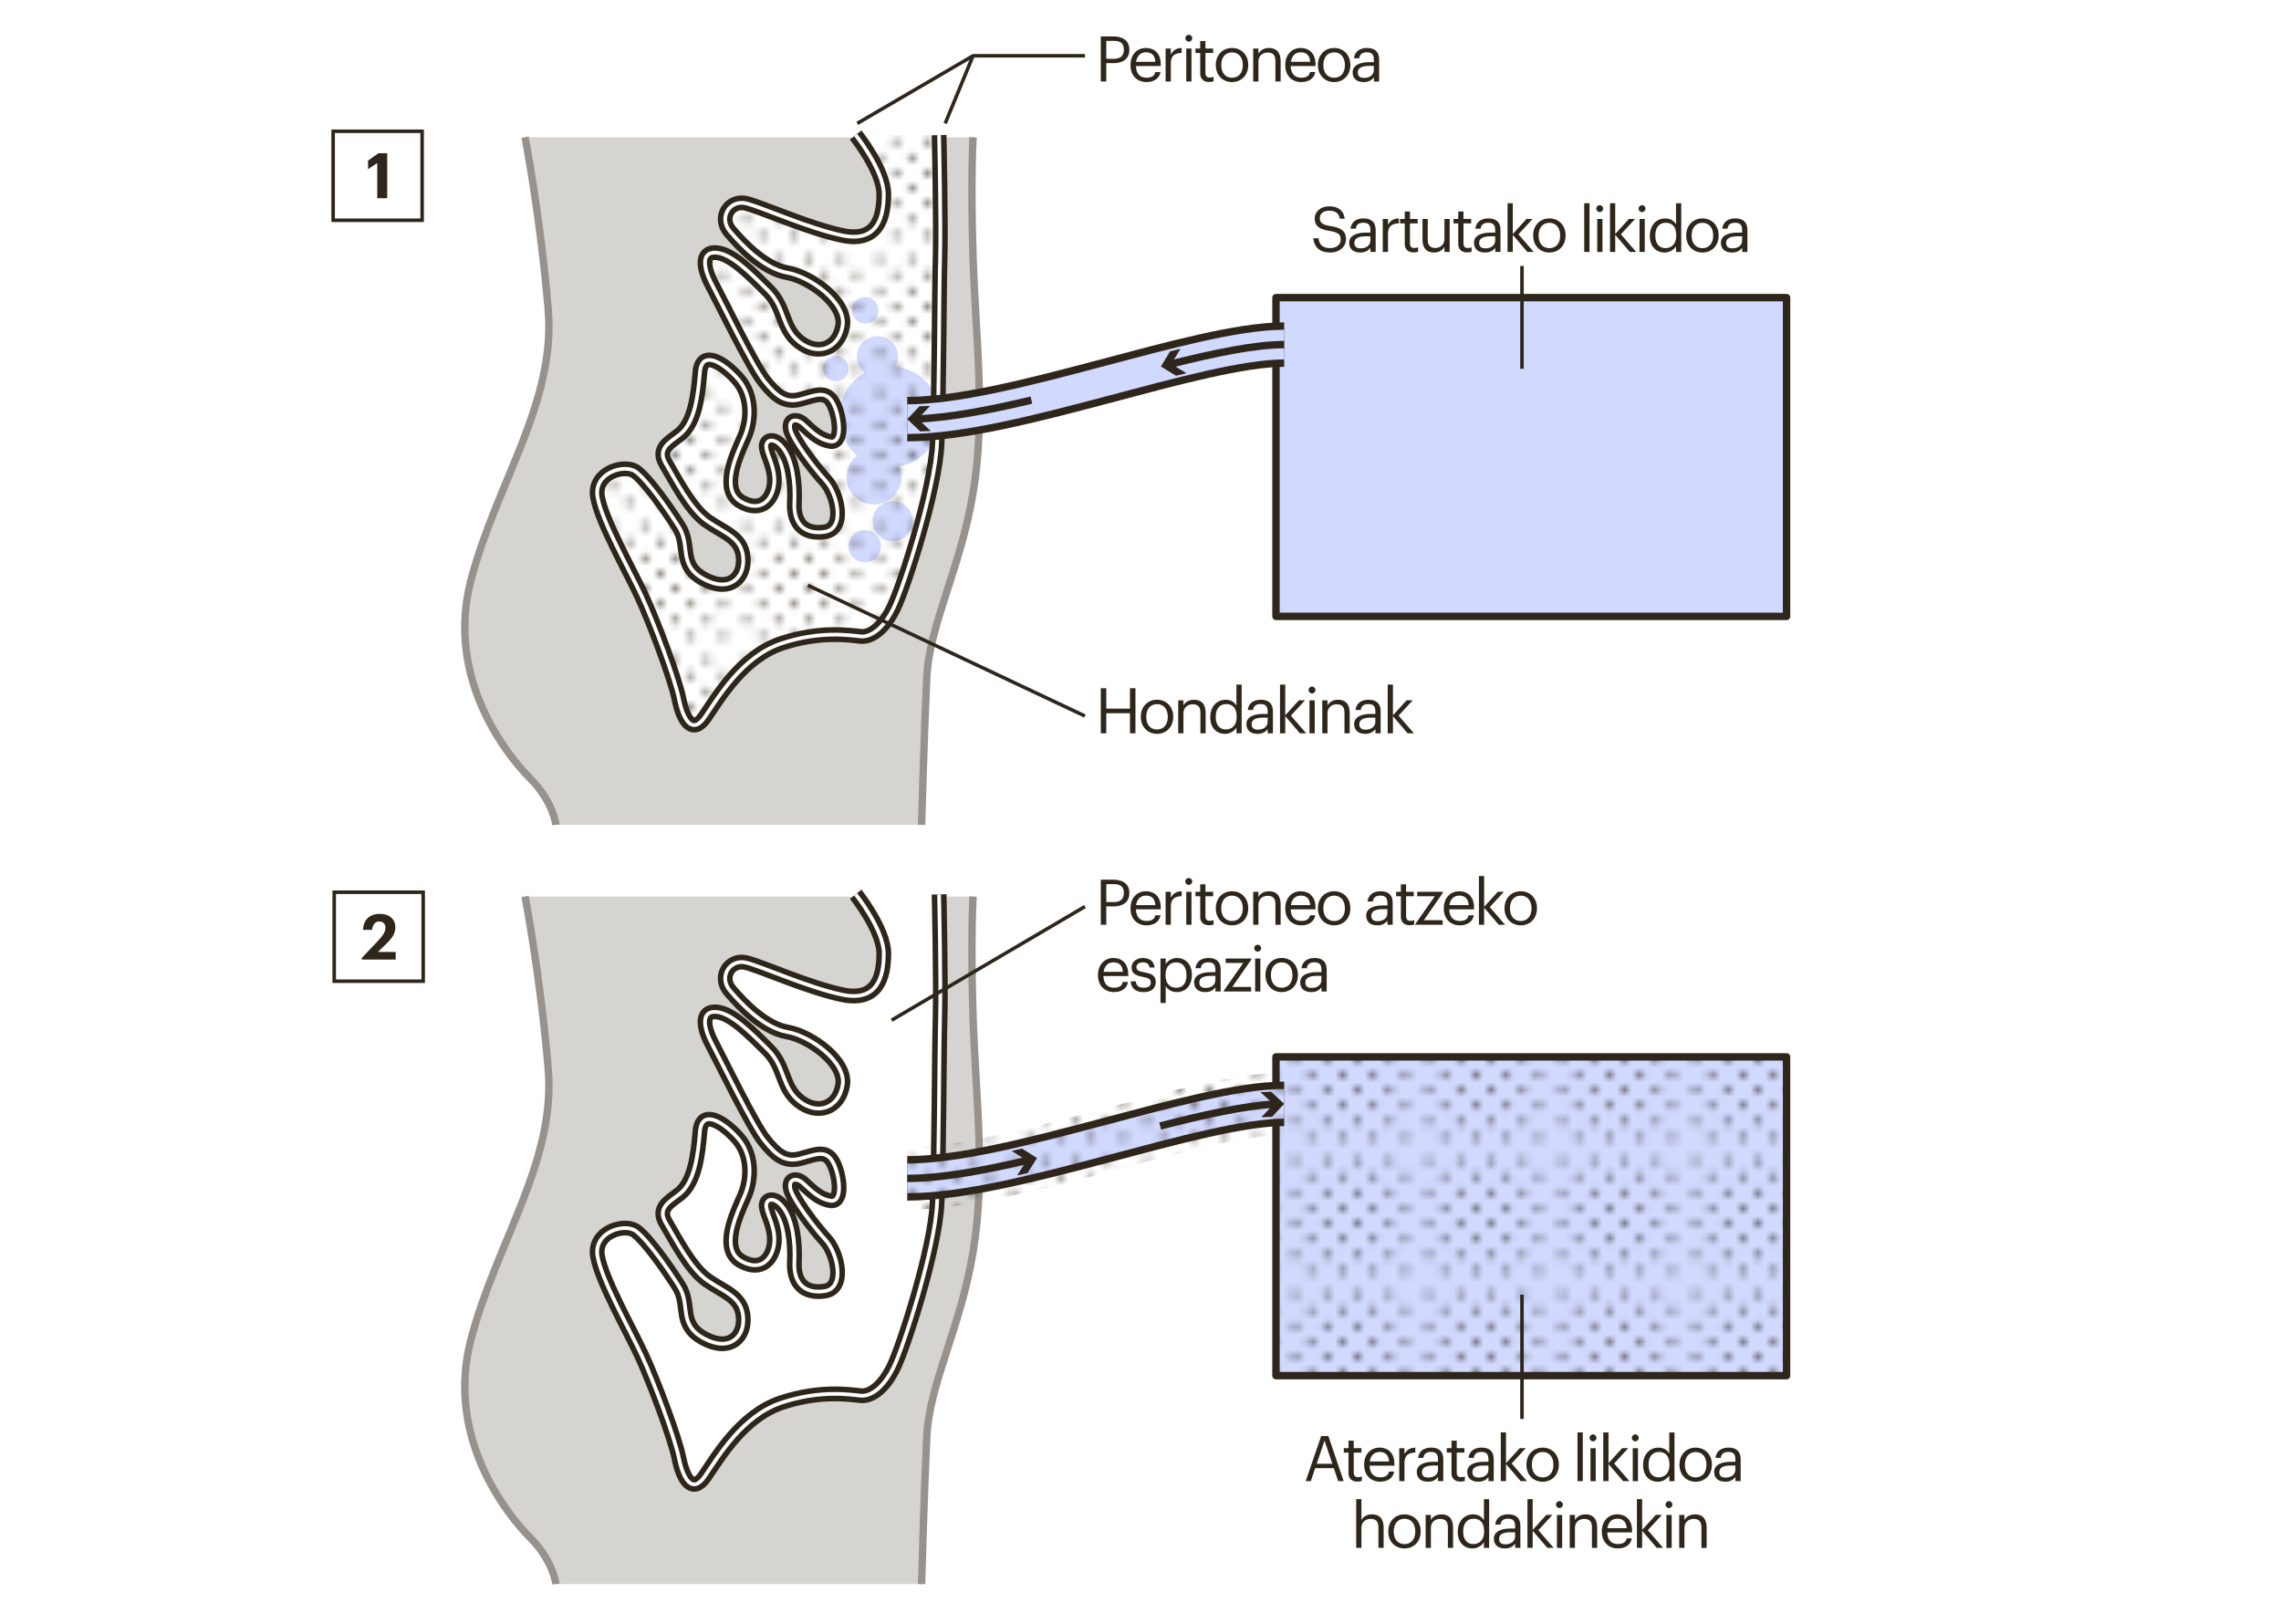<?xml version="1.0" encoding="UTF-8"?>
<svg id="Capa_2" data-name="Capa 2" xmlns="http://www.w3.org/2000/svg" xmlns:xlink="http://www.w3.org/1999/xlink" viewBox="0 0 646 460">
  <defs>
    <style>
      .cls-1 {
        stroke: #2f261b;
      }

      .cls-1, .cls-2, .cls-3, .cls-4, .cls-5, .cls-6, .cls-7, .cls-8, .cls-9, .cls-10 {
        fill: none;
      }

      .cls-1, .cls-8, .cls-9 {
        stroke-miterlimit: 10;
      }

      .cls-2 {
        stroke: url(#puntuka-3);
      }

      .cls-2, .cls-3 {
        stroke-width: 8.4px;
      }

      .cls-2, .cls-3, .cls-5, .cls-6, .cls-7, .cls-10 {
        stroke-linejoin: round;
      }

      .cls-11 {
        fill: #2f261b;
      }

      .cls-11, .cls-4, .cls-12, .cls-13, .cls-14, .cls-15, .cls-16, .cls-17 {
        stroke-width: 0px;
      }

      .cls-3 {
        stroke: #d1d9ff;
      }

      .cls-12 {
        fill: url(#puntuka);
      }

      .cls-5 {
        stroke: #fff;
        stroke-width: 1.05px;
      }

      .cls-6 {
        stroke-width: 12.6px;
      }

      .cls-6, .cls-7, .cls-8, .cls-10 {
        stroke: #2f261b;
      }

      .cls-13 {
        fill: #d1d9ff;
      }

      .cls-7 {
        stroke-width: 4.2px;
      }

      .cls-14 {
        fill: #d5d4d1;
      }

      .cls-15 {
        fill: #2f261b;
      }

      .cls-9 {
        stroke: #97928d;
      }

      .cls-9, .cls-10 {
        stroke-width: 2.1px;
      }

      .cls-16 {
        fill: url(#puntuka-2);
      }

      .cls-17 {
        fill: #fff;
      }
    </style>
    <pattern id="puntuka" x="0" y="0" width="17.01" height="17.01" patternTransform="translate(8071.51 8765.12) scale(2.1)" patternUnits="userSpaceOnUse" viewBox="0 0 17.01 17.01">
      <g>
        <rect class="cls-4" y="0" width="17.01" height="17.01"/>
        <circle class="cls-15" cx="1.06" cy="1.06" r=".43"/>
        <circle class="cls-15" cx="5.31" cy="1.06" r=".43"/>
        <circle class="cls-15" cx="9.57" cy="1.06" r=".43"/>
        <circle class="cls-15" cx="13.82" cy="1.06" r=".43"/>
        <circle class="cls-15" cx="1.06" cy="5.32" r=".43"/>
        <circle class="cls-15" cx="5.31" cy="5.32" r=".43"/>
        <circle class="cls-15" cx="9.57" cy="5.32" r=".43"/>
        <circle class="cls-15" cx="13.82" cy="5.32" r=".43"/>
        <circle class="cls-15" cx="1.06" cy="9.57" r=".43"/>
        <circle class="cls-15" cx="5.31" cy="9.57" r=".43"/>
        <circle class="cls-15" cx="9.57" cy="9.57" r=".43"/>
        <circle class="cls-15" cx="13.82" cy="9.57" r=".43"/>
        <circle class="cls-15" cx="1.06" cy="13.82" r=".43"/>
        <circle class="cls-15" cx="5.31" cy="13.82" r=".43"/>
        <circle class="cls-15" cx="9.57" cy="13.82" r=".43"/>
        <circle class="cls-15" cx="13.82" cy="13.82" r=".43"/>
        <circle class="cls-15" cx="3.19" cy="3.19" r=".43"/>
        <circle class="cls-15" cx="7.44" cy="3.19" r=".43"/>
        <circle class="cls-15" cx="11.69" cy="3.19" r=".43"/>
        <circle class="cls-15" cx="15.94" cy="3.19" r=".43"/>
        <circle class="cls-15" cx="3.19" cy="7.44" r=".43"/>
        <circle class="cls-15" cx="7.44" cy="7.44" r=".43"/>
        <circle class="cls-15" cx="11.69" cy="7.44" r=".43"/>
        <circle class="cls-15" cx="15.94" cy="7.44" r=".43"/>
        <circle class="cls-15" cx="3.19" cy="11.69" r=".43"/>
        <circle class="cls-15" cx="7.44" cy="11.69" r=".43"/>
        <circle class="cls-15" cx="11.69" cy="11.69" r=".43"/>
        <circle class="cls-15" cx="15.94" cy="11.69" r=".43"/>
        <circle class="cls-15" cx="3.19" cy="15.95" r=".43"/>
        <circle class="cls-15" cx="7.44" cy="15.95" r=".43"/>
        <circle class="cls-15" cx="11.69" cy="15.95" r=".43"/>
        <circle class="cls-15" cx="15.94" cy="15.95" r=".43"/>
      </g>
    </pattern>
    <pattern id="puntuka-2" data-name="puntuka" patternTransform="translate(8113.51 8755.9) scale(2.1)" xlink:href="#puntuka"/>
    <pattern id="puntuka-3" data-name="puntuka" patternTransform="translate(8071.51 8755.9) scale(2.1)" xlink:href="#puntuka"/>
  </defs>
  <g id="Fondoa">
    <rect class="cls-4" width="646" height="460"/>
  </g>
  <g id="peri-graf">
    <path class="cls-14" d="M148.69,38.88h126.9s-.73,11.67,0,34.28,3.65,44.49,0,66.37c-3.65,21.88-12.4,37.19-13.13,52.51s-1.46,41.57-1.46,41.57h-103.56s-.73-6.56-7.29-13.13c-6.56-6.56-24.07-28.44-16.77-56.16,7.29-27.71,24.07-50.32,21.88-76.58-2.19-26.25-6.56-48.86-6.56-48.86Z"/>
    <path class="cls-9" d="M157.44,233.6s-.73-6.56-7.29-13.13c-6.56-6.56-24.07-28.44-16.77-56.16,7.29-27.71,24.07-50.32,21.88-76.58-2.19-26.25-6.56-48.86-6.56-48.86"/>
    <path class="cls-9" d="M275.59,38.88s-.73,11.67,0,34.28,3.65,44.49,0,66.37c-3.65,21.88-12.4,37.19-13.13,52.51s-1.46,41.57-1.46,41.57"/>
    <path class="cls-17" d="M242.33,38.24s7.97,9.96,7.97,16.79-1.99,13.66-11.67,11.67c-9.67-1.99-22.76-7.97-27.31-9.1-4.55-1.14-7.97,3.98-4.55,7.97s9.67,10.53,16.22,11.67c6.54,1.14,16.79,8.54,15.65,15.08s-7.11,8.54-12.23,4.55c-5.12-3.98-3.98-9.67-8.82-14.51-5.28-5.28-10.53-10.53-14.79-10.81-4.27-.28-3.7,4.27-1.14,9.1s11.38,23.05,14.79,27.31c3.41,4.27,5.97,6.26,10.24,5.12,4.27-1.14,7.11-2.56,9.1.85,1.99,3.41,3.13,11.67-.57,11.1-3.7-.57-6.26-3.7-7.97-5.12s-3.98-1.14-3.41,1.71c.57,2.85,6.54,10.81,9.96,14.51,3.41,3.7,5.69,13.66-.28,14.51s-8.82-2.56-8.54-8.25-.57-11.95-3.13-15.36-5.12-2.56-4.84-.28,2.56,5.69,2.28,9.96c-.28,4.27-3.41,8.82-9.39,5.41-5.97-3.41-1.42-13.09.85-18.21,2.28-5.12,2.28-11.95-1.71-16.5-3.98-4.55-10.26-8.61-10.81-1.99-.57,6.83-1.45,14.24-5.69,17.64-2.85,2.28-6.54,3.98-3.98,8.25,2.56,4.27,6.83,12.8,11.67,16.22s9.67,4.55,10.24,10.24c.57,5.69-3.7,10.24-11.1,6.26-7.4-3.98-3.7-9.39-7.11-14.79-3.41-5.41-9.1-13.37-12.23-15.65-3.13-2.28-11.95.28-10.81,7.11s9.1,20.77,12.52,28.17c3.41,7.4,9.39,23.33,10.53,29.02,1.14,5.69,3.7,10.53,7.4,5.12s10.53-17.07,21.62-20.77c11.1-3.7,19.63-2.28,22.48-1.99,2.85.28,6.54-2.28,9.39-8.25,2.85-5.97,11.67-33.29,12.23-46.38.57-13.09.57-42.11.85-52.35.28-10.24-.28-35-.28-35"/>
    <g>
      <path class="cls-13" d="M245.04,91.62c2.07,0,3.75-1.68,3.75-3.75s-1.68-3.75-3.75-3.75-3.75,1.68-3.75,3.75,1.68,3.75,3.75,3.75Z"/>
      <path class="cls-13" d="M240.32,104.4c0-2-1.62-3.61-3.61-3.61s-3.61,1.62-3.61,3.61,1.62,3.61,3.61,3.61,3.61-1.62,3.61-3.61Z"/>
      <path class="cls-13" d="M244.91,150.11c-2.53,0-4.58,2.05-4.58,4.58s2.05,4.59,4.58,4.59,4.59-2.05,4.59-4.59-2.05-4.58-4.59-4.58Z"/>
      <path class="cls-13" d="M252.83,141.92c-3.15,0-5.7,2.55-5.7,5.7s2.55,5.7,5.7,5.7,5.7-2.55,5.7-5.7-2.55-5.7-5.7-5.7Z"/>
      <path class="cls-13" d="M253.64,103.8c.44-.82.71-1.74.71-2.74,0-3.22-2.61-5.84-5.84-5.84s-5.84,2.61-5.84,5.84c0,1.84.86,3.45,2.19,4.52-4.32,2.47-7.24,7.11-7.24,12.45,0,4.41,1.99,8.35,5.12,10.98-1.81,1.42-2.99,3.61-2.99,6.09,0,4.3,3.48,7.78,7.78,7.78s7.78-3.48,7.78-7.78c0-1.06-.22-2.08-.6-3,6.6-1.28,11.59-7.09,11.59-14.07,0-7.35-5.54-13.41-12.67-14.23Z"/>
    </g>
    <path class="cls-12" d="M242.33,38.24s7.97,9.96,7.97,16.79-1.99,13.66-11.67,11.67c-9.67-1.99-22.76-7.97-27.31-9.1-4.55-1.14-7.97,3.98-4.55,7.97s9.67,10.53,16.22,11.67c6.54,1.14,16.79,8.54,15.65,15.08s-7.11,8.54-12.23,4.55c-5.12-3.98-3.98-9.67-8.82-14.51-5.28-5.28-10.53-10.53-14.79-10.81-4.27-.28-3.7,4.27-1.14,9.1s11.38,23.05,14.79,27.31c3.41,4.27,5.97,6.26,10.24,5.12,4.27-1.14,7.11-2.56,9.1.85,1.99,3.41,3.13,11.67-.57,11.1-3.7-.57-6.26-3.7-7.97-5.12s-3.98-1.14-3.41,1.71c.57,2.85,6.54,10.81,9.96,14.51,3.41,3.7,5.69,13.66-.28,14.51s-8.82-2.56-8.54-8.25-.57-11.95-3.13-15.36-5.12-2.56-4.84-.28,2.56,5.69,2.28,9.96c-.28,4.27-3.41,8.82-9.39,5.41-5.97-3.41-1.42-13.09.85-18.21,2.28-5.12,2.28-11.95-1.71-16.5-3.98-4.55-10.26-8.61-10.81-1.99-.57,6.83-1.45,14.24-5.69,17.64-2.85,2.28-6.54,3.98-3.98,8.25,2.56,4.27,6.83,12.8,11.67,16.22s9.67,4.55,10.24,10.24c.57,5.69-3.7,10.24-11.1,6.26-7.4-3.98-3.7-9.39-7.11-14.79-3.41-5.41-9.1-13.37-12.23-15.65-3.13-2.28-11.95.28-10.81,7.11s9.1,20.77,12.52,28.17c3.41,7.4,9.39,23.33,10.53,29.02,1.14,5.69,3.7,10.53,7.4,5.12s10.53-17.07,21.62-20.77c11.1-3.7,19.63-2.28,22.48-1.99,2.85.28,6.54-2.28,9.39-8.25,2.85-5.97,11.67-33.29,12.23-46.38.57-13.09.57-42.11.85-52.35.28-10.24-.28-35-.28-35"/>
    <g>
      <path class="cls-7" d="M242.33,38.24s7.97,9.96,7.97,16.79-1.99,13.66-11.67,11.67c-9.67-1.99-22.76-7.97-27.31-9.1-4.55-1.14-7.97,3.98-4.55,7.97s9.67,10.53,16.22,11.67c6.54,1.14,16.79,8.54,15.65,15.08s-7.11,8.54-12.23,4.55c-5.12-3.98-3.98-9.67-8.82-14.51-5.28-5.28-10.53-10.53-14.79-10.81-4.27-.28-3.7,4.27-1.14,9.1s11.38,23.05,14.79,27.31c3.41,4.27,5.97,6.26,10.24,5.12,4.27-1.14,7.11-2.56,9.1.85,1.99,3.41,3.13,11.67-.57,11.1-3.7-.57-6.26-3.7-7.97-5.12s-3.98-1.14-3.41,1.71c.57,2.85,6.54,10.81,9.96,14.51,3.41,3.7,5.69,13.66-.28,14.51s-8.82-2.56-8.54-8.25-.57-11.95-3.13-15.36-5.12-2.56-4.84-.28,2.56,5.69,2.28,9.96c-.28,4.27-3.41,8.82-9.39,5.41-5.97-3.41-1.42-13.09.85-18.21,2.28-5.12,2.28-11.95-1.71-16.5-3.98-4.55-10.26-8.61-10.81-1.99-.57,6.83-1.45,14.24-5.69,17.64-2.85,2.28-6.54,3.98-3.98,8.25,2.56,4.27,6.83,12.8,11.67,16.22s9.67,4.55,10.24,10.24c.57,5.69-3.7,10.24-11.1,6.26-7.4-3.98-3.7-9.39-7.11-14.79-3.41-5.41-9.1-13.37-12.23-15.65-3.13-2.28-11.95.28-10.81,7.11s9.1,20.77,12.52,28.17c3.41,7.4,9.39,23.33,10.53,29.02,1.14,5.69,3.7,10.53,7.4,5.12s10.53-17.07,21.62-20.77c11.1-3.7,19.63-2.28,22.48-1.99,2.85.28,6.54-2.28,9.39-8.25,2.85-5.97,11.67-33.29,12.23-46.38.57-13.09.57-42.11.85-52.35.28-10.24-.28-35-.28-35"/>
      <path class="cls-5" d="M242.33,38.24s7.97,9.96,7.97,16.79-1.99,13.66-11.67,11.67c-9.67-1.99-22.76-7.97-27.31-9.1-4.55-1.14-7.97,3.98-4.55,7.97s9.67,10.53,16.22,11.67c6.54,1.14,16.79,8.54,15.65,15.08s-7.11,8.54-12.23,4.55c-5.12-3.98-3.98-9.67-8.82-14.51-5.28-5.28-10.53-10.53-14.79-10.81-4.27-.28-3.7,4.27-1.14,9.1s11.38,23.05,14.79,27.31c3.41,4.27,5.97,6.26,10.24,5.12,4.27-1.14,7.11-2.56,9.1.85,1.99,3.41,3.13,11.67-.57,11.1-3.7-.57-6.26-3.7-7.97-5.12s-3.98-1.14-3.41,1.71c.57,2.85,6.54,10.81,9.96,14.51,3.41,3.7,5.69,13.66-.28,14.51s-8.82-2.56-8.54-8.25-.57-11.95-3.13-15.36-5.12-2.56-4.84-.28,2.56,5.69,2.28,9.96c-.28,4.27-3.41,8.82-9.39,5.41-5.97-3.41-1.42-13.09.85-18.21,2.28-5.12,2.28-11.95-1.71-16.5-3.98-4.55-10.26-8.61-10.81-1.99-.57,6.83-1.45,14.24-5.69,17.64-2.85,2.28-6.54,3.98-3.98,8.25,2.56,4.27,6.83,12.8,11.67,16.22s9.67,4.55,10.24,10.24c.57,5.69-3.7,10.24-11.1,6.26-7.4-3.98-3.7-9.39-7.11-14.79-3.41-5.41-9.1-13.37-12.23-15.65-3.13-2.28-11.95.28-10.81,7.11s9.1,20.77,12.52,28.17c3.41,7.4,9.39,23.33,10.53,29.02,1.14,5.69,3.7,10.53,7.4,5.12s10.53-17.07,21.62-20.77c11.1-3.7,19.63-2.28,22.48-1.99,2.85.28,6.54-2.28,9.39-8.25,2.85-5.97,11.67-33.29,12.23-46.38.57-13.09.57-42.11.85-52.35.28-10.24-.28-35-.28-35"/>
    </g>
    <rect class="cls-13" x="361.37" y="84.29" width="144.6" height="90.29"/>
    <rect class="cls-10" x="361.37" y="84.29" width="144.6" height="90.29"/>
    <g>
      <path class="cls-6" d="M363.69,97.6c-24.63,0-76.84,21.11-106.75,21.11"/>
      <path class="cls-3" d="M363.69,97.6c-24.63,0-76.84,21.11-106.75,21.11"/>
    </g>
    <path class="cls-14" d="M148.69,253.92h126.9s-.73,11.67,0,34.28,3.65,44.49,0,66.37c-3.65,21.88-12.4,37.19-13.13,52.51s-1.46,41.57-1.46,41.57h-103.56s-.73-6.56-7.29-13.13c-6.56-6.56-24.07-28.44-16.77-56.16,7.29-27.71,24.07-50.32,21.88-76.58-2.19-26.25-6.56-48.86-6.56-48.86Z"/>
    <path class="cls-9" d="M157.44,448.64s-.73-6.56-7.29-13.13c-6.56-6.56-24.07-28.44-16.77-56.16,7.29-27.71,24.07-50.32,21.88-76.58-2.19-26.25-6.56-48.86-6.56-48.86"/>
    <path class="cls-9" d="M275.59,253.92s-.73,11.67,0,34.28,3.65,44.49,0,66.37c-3.65,21.88-12.4,37.19-13.13,52.51s-1.46,41.57-1.46,41.57"/>
    <path class="cls-17" d="M242.33,253.28s7.97,9.96,7.97,16.79-1.99,13.66-11.67,11.67c-9.67-1.99-22.76-7.97-27.31-9.1-4.55-1.14-7.97,3.98-4.55,7.97,3.41,3.98,9.67,10.53,16.22,11.67,6.54,1.14,16.79,8.54,15.65,15.08s-7.11,8.54-12.23,4.55c-5.12-3.98-3.98-9.67-8.82-14.51-5.28-5.28-10.53-10.53-14.79-10.81-4.27-.28-3.7,4.27-1.14,9.1,2.56,4.84,11.38,23.05,14.79,27.31s5.97,6.26,10.24,5.12,7.11-2.56,9.1.85c1.99,3.41,3.13,11.67-.57,11.1s-6.26-3.7-7.97-5.12c-1.71-1.42-3.98-1.14-3.41,1.71s6.54,10.81,9.96,14.51c3.41,3.7,5.69,13.66-.28,14.51-5.97.85-8.82-2.56-8.54-8.25s-.57-11.95-3.13-15.36c-2.56-3.41-5.12-2.56-4.84-.28s2.56,5.69,2.28,9.96c-.28,4.27-3.41,8.82-9.39,5.41-5.97-3.41-1.42-13.09.85-18.21,2.28-5.12,2.28-11.95-1.71-16.5-3.98-4.55-10.26-8.61-10.81-1.99s-1.45,14.24-5.69,17.64c-2.85,2.28-6.54,3.98-3.98,8.25s6.83,12.8,11.67,16.22c4.84,3.41,9.67,4.55,10.24,10.24.57,5.69-3.7,10.24-11.1,6.26-7.4-3.98-3.7-9.39-7.11-14.79-3.41-5.41-9.1-13.37-12.23-15.65-3.13-2.28-11.95.28-10.81,7.11s9.1,20.77,12.52,28.17,9.39,23.33,10.53,29.02c1.14,5.69,3.7,10.53,7.4,5.12,3.7-5.41,10.53-17.07,21.62-20.77,11.1-3.7,19.63-2.28,22.48-1.99,2.85.28,6.54-2.28,9.39-8.25,2.85-5.97,11.67-33.29,12.23-46.38.57-13.09.57-42.11.85-52.35.28-10.24-.28-35-.28-35"/>
    <g>
      <path class="cls-7" d="M242.33,253.28s7.97,9.96,7.97,16.79-1.99,13.66-11.67,11.67c-9.67-1.99-22.76-7.97-27.31-9.1-4.55-1.14-7.97,3.98-4.55,7.97,3.41,3.98,9.67,10.53,16.22,11.67,6.54,1.14,16.79,8.54,15.65,15.08s-7.11,8.54-12.23,4.55c-5.12-3.98-3.98-9.67-8.82-14.51-5.28-5.28-10.53-10.53-14.79-10.81-4.27-.28-3.7,4.27-1.14,9.1,2.56,4.84,11.38,23.05,14.79,27.31s5.97,6.26,10.24,5.12,7.11-2.56,9.1.85c1.99,3.41,3.13,11.67-.57,11.1s-6.26-3.7-7.97-5.12c-1.71-1.42-3.98-1.14-3.41,1.71s6.54,10.81,9.96,14.51c3.41,3.7,5.69,13.66-.28,14.51-5.97.85-8.82-2.56-8.54-8.25s-.57-11.95-3.13-15.36c-2.56-3.41-5.12-2.56-4.84-.28s2.56,5.69,2.28,9.96c-.28,4.27-3.41,8.82-9.39,5.41-5.97-3.41-1.42-13.09.85-18.21,2.28-5.12,2.28-11.95-1.71-16.5-3.98-4.55-10.26-8.61-10.81-1.99s-1.45,14.24-5.69,17.64c-2.85,2.28-6.54,3.98-3.98,8.25s6.83,12.8,11.67,16.22c4.84,3.41,9.67,4.55,10.24,10.24.57,5.69-3.7,10.24-11.1,6.26-7.4-3.98-3.7-9.39-7.11-14.79-3.41-5.41-9.1-13.37-12.23-15.65-3.13-2.28-11.95.28-10.81,7.11s9.1,20.77,12.52,28.17,9.39,23.33,10.53,29.02c1.14,5.69,3.7,10.53,7.4,5.12,3.7-5.41,10.53-17.07,21.62-20.77,11.1-3.7,19.63-2.28,22.48-1.99,2.85.28,6.54-2.28,9.39-8.25,2.85-5.97,11.67-33.29,12.23-46.38.57-13.09.57-42.11.85-52.35.28-10.24-.28-35-.28-35"/>
      <path class="cls-5" d="M242.33,253.28s7.97,9.96,7.97,16.79-1.99,13.66-11.67,11.67c-9.67-1.99-22.76-7.97-27.31-9.1-4.55-1.14-7.97,3.98-4.55,7.97,3.41,3.98,9.67,10.53,16.22,11.67,6.54,1.14,16.79,8.54,15.65,15.08s-7.11,8.54-12.23,4.55c-5.12-3.98-3.98-9.67-8.82-14.51-5.28-5.28-10.53-10.53-14.79-10.81-4.27-.28-3.7,4.27-1.14,9.1,2.56,4.84,11.38,23.05,14.79,27.31s5.97,6.26,10.24,5.12,7.11-2.56,9.1.85c1.99,3.41,3.13,11.67-.57,11.1s-6.26-3.7-7.97-5.12c-1.71-1.42-3.98-1.14-3.41,1.71s6.54,10.81,9.96,14.51c3.41,3.7,5.69,13.66-.28,14.51-5.97.85-8.82-2.56-8.54-8.25s-.57-11.95-3.13-15.36c-2.56-3.41-5.12-2.56-4.84-.28s2.56,5.69,2.28,9.96c-.28,4.27-3.41,8.82-9.39,5.41-5.97-3.41-1.42-13.09.85-18.21,2.28-5.12,2.28-11.95-1.71-16.5-3.98-4.55-10.26-8.61-10.81-1.99s-1.45,14.24-5.69,17.64c-2.85,2.28-6.54,3.98-3.98,8.25s6.83,12.8,11.67,16.22c4.84,3.41,9.67,4.55,10.24,10.24.57,5.69-3.7,10.24-11.1,6.26-7.4-3.98-3.7-9.39-7.11-14.79-3.41-5.41-9.1-13.37-12.23-15.65-3.13-2.28-11.95.28-10.81,7.11s9.1,20.77,12.52,28.17,9.39,23.33,10.53,29.02c1.14,5.69,3.7,10.53,7.4,5.12,3.7-5.41,10.53-17.07,21.62-20.77,11.1-3.7,19.63-2.28,22.48-1.99,2.85.28,6.54-2.28,9.39-8.25,2.85-5.97,11.67-33.29,12.23-46.38.57-13.09.57-42.11.85-52.35.28-10.24-.28-35-.28-35"/>
    </g>
    <rect class="cls-13" x="361.37" y="299.33" width="144.6" height="90.29"/>
    <rect class="cls-16" x="361.37" y="299.33" width="144.6" height="90.29"/>
    <rect class="cls-10" x="361.37" y="299.33" width="144.6" height="90.29"/>
    <g>
      <path class="cls-6" d="M363.69,312.63c-24.63,0-76.84,21.11-106.75,21.11"/>
      <path class="cls-3" d="M363.69,312.63c-24.63,0-76.84,21.11-106.75,21.11"/>
      <path class="cls-2" d="M363.69,312.63c-24.63,0-76.84,21.11-106.75,21.11"/>
    </g>
    <g>
      <path class="cls-10" d="M292.1,113.32c-11.93,2.84-23.32,5.02-32.76,5.35"/>
      <polygon class="cls-11" points="263.42 114.97 259.96 118.63 263.62 122.09 260.6 122.17 256.94 118.71 260.4 115.05 263.42 114.97"/>
    </g>
    <g>
      <path class="cls-10" d="M363.69,97.6c-8.34,0-19.85,2.42-32.58,5.63"/>
      <polygon class="cls-11" points="334.32 98.79 331.71 103.1 336.01 105.7 333.08 106.42 328.77 103.81 331.38 99.51 334.32 98.79"/>
    </g>
    <g>
      <path class="cls-10" d="M256.94,333.75c9.7,0,21.74-2.22,34.42-5.22"/>
      <polygon class="cls-11" points="288.07 332.91 290.75 328.64 286.49 325.96 289.43 325.29 293.7 327.97 291.02 332.23 288.07 332.91"/>
    </g>
    <g>
      <path class="cls-10" d="M328.56,318.91c12.54-3.21,24.05-5.79,32.72-6.21"/>
      <polygon class="cls-11" points="357.23 316.43 360.67 312.74 356.98 309.31 360 309.2 363.69 312.63 360.26 316.32 357.23 316.43"/>
    </g>
  </g>
  <g id="Objetuak">
    <g>
      <path class="cls-11" d="M311.76,10.32h3.62c2.45,0,4.46,1.07,4.46,3.73v.07c0,2.71-2.04,3.77-4.46,3.77h-2.07v5.2h-1.55v-12.76ZM315.49,16.66c1.82,0,2.8-.89,2.8-2.54v-.07c0-1.8-1.07-2.48-2.8-2.48h-2.18v5.09h2.18Z"/>
      <path class="cls-11" d="M320.17,18.51v-.14c0-2.82,1.8-4.78,4.37-4.78,2.16,0,4.2,1.3,4.2,4.64v.48h-7.03c.07,2.12,1.09,3.3,3,3.3,1.45,0,2.29-.54,2.48-1.62h1.48c-.32,1.87-1.88,2.86-3.98,2.86-2.64,0-4.52-1.86-4.52-4.73ZM327.22,17.51c-.14-1.93-1.14-2.7-2.68-2.7s-2.54,1.04-2.79,2.7h5.46Z"/>
      <path class="cls-11" d="M330.11,13.75h1.48v1.68c.59-1.05,1.39-1.79,3.07-1.84v1.39c-1.87.09-3.07.68-3.07,2.98v5.12h-1.48v-9.34Z"/>
      <path class="cls-11" d="M335.7,10.82c0-.54.45-.98.98-.98s.98.45.98.98-.45.98-.98.98-.98-.45-.98-.98ZM335.96,13.75h1.48v9.34h-1.48v-9.34Z"/>
      <path class="cls-11" d="M339.91,20.75v-5.75h-1.34v-1.25h1.34v-2.12h1.48v2.12h2.18v1.25h-2.18v5.61c0,.91.41,1.36,1.16,1.36.46,0,.82-.07,1.14-.2v1.25c-.3.11-.66.2-1.27.2-1.7,0-2.52-1-2.52-2.46Z"/>
      <path class="cls-11" d="M344.33,18.5v-.14c0-2.8,1.95-4.77,4.59-4.77s4.59,1.95,4.59,4.75v.14c0,2.82-1.95,4.77-4.61,4.77s-4.57-2.02-4.57-4.75ZM351.98,18.5v-.12c0-2.16-1.2-3.55-3.05-3.55s-3.05,1.39-3.05,3.53v.14c0,2.12,1.16,3.52,3.05,3.52s3.05-1.41,3.05-3.52Z"/>
      <path class="cls-11" d="M354.92,13.75h1.48v1.48c.43-.87,1.46-1.64,3-1.64,1.93,0,3.29,1.05,3.29,3.77v5.73h-1.48v-5.84c0-1.64-.7-2.37-2.2-2.37-1.38,0-2.61.88-2.61,2.55v5.66h-1.48v-9.34Z"/>
      <path class="cls-11" d="M364,18.51v-.14c0-2.82,1.8-4.78,4.37-4.78,2.16,0,4.2,1.3,4.2,4.64v.48h-7.03c.07,2.12,1.09,3.3,3,3.3,1.45,0,2.29-.54,2.48-1.62h1.48c-.32,1.87-1.88,2.86-3.98,2.86-2.64,0-4.52-1.86-4.52-4.73ZM371.06,17.51c-.14-1.93-1.14-2.7-2.68-2.7s-2.54,1.04-2.79,2.7h5.46Z"/>
      <path class="cls-11" d="M373.25,18.5v-.14c0-2.8,1.95-4.77,4.59-4.77s4.59,1.95,4.59,4.75v.14c0,2.82-1.95,4.77-4.61,4.77s-4.57-2.02-4.57-4.75ZM380.89,18.5v-.12c0-2.16-1.2-3.55-3.05-3.55s-3.05,1.39-3.05,3.53v.14c0,2.12,1.16,3.52,3.05,3.52s3.05-1.41,3.05-3.52Z"/>
      <path class="cls-11" d="M383.07,20.5c0-2.16,2.29-2.89,4.68-2.89h1.34v-.68c0-1.48-.57-2.11-2-2.11-1.29,0-2,.54-2.14,1.68h-1.48c.2-2.12,1.89-2.91,3.7-2.91s3.41.73,3.41,3.34v6.16h-1.48v-1.18c-.7.87-1.54,1.34-2.91,1.34-1.73,0-3.11-.84-3.11-2.75ZM389.08,19.82v-1.16h-1.29c-1.87,0-3.25.46-3.25,1.84,0,.96.46,1.57,1.77,1.57,1.57,0,2.77-.8,2.77-2.25Z"/>
    </g>
    <g>
      <path class="cls-11" d="M311.76,249.15h3.62c2.45,0,4.46,1.07,4.46,3.73v.07c0,2.71-2.04,3.77-4.46,3.77h-2.07v5.2h-1.55v-12.76ZM315.49,255.49c1.82,0,2.8-.89,2.8-2.54v-.07c0-1.8-1.07-2.48-2.8-2.48h-2.18v5.09h2.18Z"/>
      <path class="cls-11" d="M320.17,257.35v-.14c0-2.82,1.8-4.79,4.37-4.79,2.16,0,4.2,1.3,4.2,4.64v.48h-7.03c.07,2.12,1.09,3.3,3,3.3,1.45,0,2.29-.54,2.48-1.62h1.48c-.32,1.87-1.88,2.86-3.98,2.86-2.64,0-4.52-1.86-4.52-4.73ZM327.22,256.35c-.14-1.93-1.14-2.7-2.68-2.7s-2.54,1.04-2.79,2.7h5.46Z"/>
      <path class="cls-11" d="M330.11,252.58h1.48v1.68c.59-1.05,1.39-1.79,3.07-1.84v1.39c-1.87.09-3.07.68-3.07,2.98v5.12h-1.48v-9.34Z"/>
      <path class="cls-11" d="M335.69,249.65c0-.54.45-.98.98-.98s.98.45.98.98-.45.98-.98.98-.98-.45-.98-.98ZM335.96,252.58h1.48v9.34h-1.48v-9.34Z"/>
      <path class="cls-11" d="M339.91,259.58v-5.75h-1.34v-1.25h1.34v-2.12h1.48v2.12h2.18v1.25h-2.18v5.61c0,.91.41,1.36,1.16,1.36.46,0,.82-.07,1.14-.2v1.25c-.3.11-.66.2-1.27.2-1.7,0-2.52-1-2.52-2.46Z"/>
      <path class="cls-11" d="M344.33,257.33v-.14c0-2.8,1.95-4.77,4.59-4.77s4.59,1.95,4.59,4.75v.14c0,2.82-1.95,4.77-4.61,4.77s-4.57-2.02-4.57-4.75ZM351.97,257.33v-.12c0-2.16-1.2-3.55-3.05-3.55s-3.05,1.39-3.05,3.53v.14c0,2.12,1.16,3.52,3.05,3.52s3.05-1.41,3.05-3.52Z"/>
      <path class="cls-11" d="M354.92,252.58h1.48v1.48c.43-.88,1.46-1.64,3-1.64,1.93,0,3.29,1.05,3.29,3.77v5.73h-1.48v-5.84c0-1.64-.7-2.37-2.2-2.37-1.38,0-2.61.87-2.61,2.55v5.66h-1.48v-9.34Z"/>
      <path class="cls-11" d="M364,257.35v-.14c0-2.82,1.8-4.79,4.37-4.79,2.16,0,4.2,1.3,4.2,4.64v.48h-7.03c.07,2.12,1.09,3.3,3,3.3,1.45,0,2.29-.54,2.48-1.62h1.48c-.32,1.87-1.88,2.86-3.98,2.86-2.64,0-4.52-1.86-4.52-4.73ZM371.06,256.35c-.14-1.93-1.14-2.7-2.68-2.7s-2.54,1.04-2.79,2.7h5.46Z"/>
      <path class="cls-11" d="M373.25,257.33v-.14c0-2.8,1.95-4.77,4.59-4.77s4.59,1.95,4.59,4.75v.14c0,2.82-1.95,4.77-4.61,4.77s-4.57-2.02-4.57-4.75ZM380.89,257.33v-.12c0-2.16-1.2-3.55-3.05-3.55s-3.05,1.39-3.05,3.53v.14c0,2.12,1.16,3.52,3.05,3.52s3.05-1.41,3.05-3.52Z"/>
      <path class="cls-11" d="M386.91,259.33c0-2.16,2.29-2.89,4.68-2.89h1.34v-.68c0-1.48-.57-2.11-2-2.11-1.29,0-2,.54-2.14,1.68h-1.48c.2-2.12,1.89-2.91,3.7-2.91s3.41.73,3.41,3.34v6.16h-1.48v-1.18c-.7.88-1.54,1.34-2.91,1.34-1.73,0-3.11-.84-3.11-2.75ZM392.92,258.65v-1.16h-1.29c-1.87,0-3.25.46-3.25,1.84,0,.96.46,1.57,1.77,1.57,1.57,0,2.77-.8,2.77-2.25Z"/>
      <path class="cls-11" d="M396.74,259.58v-5.75h-1.34v-1.25h1.34v-2.12h1.48v2.12h2.18v1.25h-2.18v5.61c0,.91.41,1.36,1.16,1.36.46,0,.82-.07,1.14-.2v1.25c-.3.11-.66.2-1.27.2-1.7,0-2.52-1-2.52-2.46Z"/>
      <path class="cls-11" d="M400.83,261.7l5.52-7.87h-4.98v-1.25h7.27v.27l-5.39,7.77h5.32v1.3h-7.73v-.21Z"/>
      <path class="cls-11" d="M408.9,257.35v-.14c0-2.82,1.8-4.79,4.37-4.79,2.16,0,4.2,1.3,4.2,4.64v.48h-7.03c.07,2.12,1.09,3.3,3,3.3,1.45,0,2.29-.54,2.48-1.62h1.48c-.32,1.87-1.88,2.86-3.98,2.86-2.64,0-4.52-1.86-4.52-4.73ZM415.95,256.35c-.14-1.93-1.14-2.7-2.68-2.7s-2.54,1.04-2.79,2.7h5.46Z"/>
      <path class="cls-11" d="M418.84,248.12h1.48v8.71l3.87-4.25h1.73l-4,4.34,4.34,5h-1.8l-4.14-4.84v4.84h-1.48v-13.8Z"/>
      <path class="cls-11" d="M426.1,257.33v-.14c0-2.8,1.95-4.77,4.59-4.77s4.59,1.95,4.59,4.75v.14c0,2.82-1.95,4.77-4.61,4.77s-4.57-2.02-4.57-4.75ZM433.74,257.33v-.12c0-2.16-1.2-3.55-3.05-3.55s-3.05,1.39-3.05,3.53v.14c0,2.12,1.16,3.52,3.05,3.52s3.05-1.41,3.05-3.52Z"/>
      <path class="cls-11" d="M310.96,276.25v-.14c0-2.82,1.8-4.79,4.37-4.79,2.16,0,4.2,1.3,4.2,4.64v.48h-7.03c.07,2.12,1.09,3.3,3,3.3,1.45,0,2.29-.54,2.48-1.62h1.48c-.32,1.87-1.88,2.86-3.98,2.86-2.64,0-4.52-1.86-4.52-4.73ZM318.01,275.25c-.14-1.93-1.14-2.7-2.68-2.7s-2.54,1.04-2.79,2.7h5.46Z"/>
      <path class="cls-11" d="M320.22,277.94h1.45c.11,1.11.7,1.8,2.2,1.8,1.41,0,2.04-.48,2.04-1.48s-.73-1.3-2.18-1.57c-2.43-.45-3.25-1.12-3.25-2.75,0-1.73,1.7-2.62,3.16-2.62,1.68,0,3.12.68,3.37,2.7h-1.43c-.21-1.02-.79-1.46-1.96-1.46-1.07,0-1.77.54-1.77,1.34s.46,1.18,2.18,1.48c1.93.36,3.29.79,3.29,2.77,0,1.7-1.16,2.84-3.43,2.84s-3.57-1.12-3.66-3.04Z"/>
      <path class="cls-11" d="M328.66,271.48h1.48v1.57c.54-.91,1.8-1.73,3.16-1.73,2.45,0,4.25,1.79,4.25,4.7v.14c0,2.86-1.68,4.82-4.25,4.82-1.54,0-2.62-.77-3.16-1.7v4.78h-1.48v-12.59ZM336.02,276.23v-.14c0-2.36-1.3-3.53-2.88-3.53-1.73,0-3.05,1.14-3.05,3.53v.14c0,2.39,1.25,3.52,3.07,3.52s2.86-1.25,2.86-3.52Z"/>
      <path class="cls-11" d="M338.19,278.23c0-2.16,2.29-2.89,4.68-2.89h1.34v-.68c0-1.48-.57-2.11-2-2.11-1.29,0-2,.54-2.14,1.68h-1.48c.2-2.12,1.89-2.91,3.7-2.91s3.41.73,3.41,3.34v6.16h-1.48v-1.18c-.7.88-1.54,1.34-2.91,1.34-1.73,0-3.11-.84-3.11-2.75ZM344.21,277.55v-1.16h-1.29c-1.87,0-3.25.46-3.25,1.84,0,.96.46,1.57,1.77,1.57,1.57,0,2.77-.8,2.77-2.25Z"/>
      <path class="cls-11" d="M346.58,280.6l5.52-7.87h-4.98v-1.25h7.27v.27l-5.39,7.77h5.32v1.3h-7.73v-.21Z"/>
      <path class="cls-11" d="M355.2,268.55c0-.54.45-.98.98-.98s.98.45.98.98-.45.98-.98.98-.98-.45-.98-.98ZM355.47,271.48h1.48v9.34h-1.48v-9.34Z"/>
      <path class="cls-11" d="M358.4,276.23v-.14c0-2.8,1.95-4.77,4.59-4.77s4.59,1.95,4.59,4.75v.14c0,2.82-1.95,4.77-4.61,4.77s-4.57-2.02-4.57-4.75ZM366.04,276.23v-.12c0-2.16-1.2-3.55-3.05-3.55s-3.05,1.39-3.05,3.53v.14c0,2.12,1.16,3.52,3.05,3.52s3.05-1.41,3.05-3.52Z"/>
      <path class="cls-11" d="M368.22,278.23c0-2.16,2.29-2.89,4.68-2.89h1.34v-.68c0-1.48-.57-2.11-2-2.11-1.29,0-2,.54-2.14,1.68h-1.48c.2-2.12,1.89-2.91,3.7-2.91s3.41.73,3.41,3.34v6.16h-1.48v-1.18c-.7.88-1.54,1.34-2.91,1.34-1.73,0-3.11-.84-3.11-2.75ZM374.23,277.55v-1.16h-1.29c-1.87,0-3.25.46-3.25,1.84,0,.96.46,1.57,1.77,1.57,1.57,0,2.77-.8,2.77-2.25Z"/>
    </g>
    <g>
      <path class="cls-11" d="M311.76,194.92h1.55v5.78h6.71v-5.78h1.55v12.76h-1.55v-5.68h-6.71v5.68h-1.55v-12.76Z"/>
      <path class="cls-11" d="M323.09,203.09v-.14c0-2.8,1.95-4.77,4.59-4.77s4.59,1.95,4.59,4.75v.14c0,2.82-1.95,4.77-4.61,4.77s-4.57-2.02-4.57-4.75ZM330.73,203.09v-.12c0-2.16-1.2-3.55-3.05-3.55s-3.05,1.39-3.05,3.53v.14c0,2.12,1.16,3.52,3.05,3.52s3.05-1.41,3.05-3.52Z"/>
      <path class="cls-11" d="M333.68,198.34h1.48v1.48c.43-.88,1.46-1.64,3-1.64,1.93,0,3.29,1.05,3.29,3.77v5.73h-1.48v-5.84c0-1.64-.7-2.37-2.2-2.37-1.38,0-2.61.87-2.61,2.55v5.66h-1.48v-9.34Z"/>
      <path class="cls-11" d="M342.76,203.2v-.14c0-2.86,1.79-4.87,4.36-4.87,1.55,0,2.52.75,3.05,1.66v-5.96h1.48v13.8h-1.48v-1.61c-.54.91-1.84,1.77-3.2,1.77-2.45,0-4.21-1.73-4.21-4.64ZM350.23,203.07v-.14c0-2.39-1.14-3.52-2.96-3.52s-2.96,1.3-2.96,3.57v.14c0,2.36,1.27,3.48,2.84,3.48,1.73,0,3.09-1.14,3.09-3.54Z"/>
      <path class="cls-11" d="M352.99,205.09c0-2.16,2.29-2.89,4.68-2.89h1.34v-.68c0-1.48-.57-2.11-2-2.11-1.29,0-2,.54-2.14,1.68h-1.48c.2-2.12,1.89-2.91,3.7-2.91s3.41.73,3.41,3.34v6.16h-1.48v-1.18c-.7.88-1.54,1.34-2.91,1.34-1.73,0-3.11-.84-3.11-2.75ZM359.01,204.41v-1.16h-1.29c-1.87,0-3.25.46-3.25,1.84,0,.96.46,1.57,1.77,1.57,1.57,0,2.77-.8,2.77-2.25Z"/>
      <path class="cls-11" d="M362.51,193.88h1.48v8.71l3.87-4.25h1.73l-4,4.34,4.34,5h-1.8l-4.14-4.84v4.84h-1.48v-13.8Z"/>
      <path class="cls-11" d="M370.59,195.42c0-.54.45-.98.98-.98s.98.45.98.98-.45.98-.98.98-.98-.45-.98-.98ZM370.86,198.34h1.48v9.34h-1.48v-9.34Z"/>
      <path class="cls-11" d="M374.48,198.34h1.48v1.48c.43-.88,1.46-1.64,3-1.64,1.93,0,3.29,1.05,3.29,3.77v5.73h-1.48v-5.84c0-1.64-.7-2.37-2.2-2.37-1.38,0-2.61.87-2.61,2.55v5.66h-1.48v-9.34Z"/>
      <path class="cls-11" d="M383.5,205.09c0-2.16,2.29-2.89,4.68-2.89h1.34v-.68c0-1.48-.57-2.11-2-2.11-1.29,0-2,.54-2.14,1.68h-1.48c.2-2.12,1.89-2.91,3.7-2.91s3.41.73,3.41,3.34v6.16h-1.48v-1.18c-.7.88-1.54,1.34-2.91,1.34-1.73,0-3.11-.84-3.11-2.75ZM389.51,204.41v-1.16h-1.29c-1.87,0-3.25.46-3.25,1.84,0,.96.46,1.57,1.77,1.57,1.57,0,2.77-.8,2.77-2.25Z"/>
      <path class="cls-11" d="M393.01,193.88h1.48v8.71l3.87-4.25h1.73l-4,4.34,4.34,5h-1.8l-4.14-4.84v4.84h-1.48v-13.8Z"/>
    </g>
    <g>
      <path class="cls-11" d="M371.92,67.47h1.5c.2,1.52.8,2.8,3.37,2.8,1.64,0,2.91-.96,2.91-2.41s-.66-2.05-3.09-2.45c-2.68-.41-4.27-1.25-4.27-3.52,0-1.96,1.7-3.46,4.11-3.46,2.55,0,4.14,1.25,4.39,3.52h-1.39c-.3-1.61-1.23-2.27-3-2.27s-2.66.88-2.66,2.07.46,1.89,3.07,2.29c2.84.45,4.34,1.3,4.34,3.71,0,2.14-1.88,3.77-4.41,3.77-3.41,0-4.64-1.87-4.87-4.05Z"/>
      <path class="cls-11" d="M382.09,68.77c0-2.16,2.29-2.89,4.68-2.89h1.34v-.68c0-1.48-.57-2.11-2-2.11-1.29,0-2,.54-2.14,1.68h-1.48c.2-2.12,1.89-2.91,3.7-2.91s3.41.73,3.41,3.34v6.16h-1.48v-1.18c-.7.87-1.54,1.34-2.91,1.34-1.73,0-3.11-.84-3.11-2.75ZM388.11,68.09v-1.16h-1.29c-1.87,0-3.25.46-3.25,1.84,0,.96.46,1.57,1.77,1.57,1.57,0,2.77-.8,2.77-2.25Z"/>
      <path class="cls-11" d="M391.61,62.02h1.48v1.68c.59-1.05,1.39-1.79,3.07-1.84v1.39c-1.87.09-3.07.68-3.07,2.98v5.12h-1.48v-9.34Z"/>
      <path class="cls-11" d="M397.84,69.02v-5.75h-1.34v-1.25h1.34v-2.12h1.48v2.12h2.18v1.25h-2.18v5.61c0,.91.41,1.36,1.16,1.36.46,0,.82-.07,1.14-.2v1.25c-.3.11-.66.2-1.27.2-1.7,0-2.52-1-2.52-2.46Z"/>
      <path class="cls-11" d="M402.87,67.93v-5.91h1.48v5.84c0,1.64.7,2.37,2.16,2.37,1.32,0,2.57-.88,2.57-2.55v-5.66h1.48v9.34h-1.48v-1.48c-.43.88-1.46,1.64-2.96,1.64-1.86,0-3.25-1.02-3.25-3.59Z"/>
      <path class="cls-11" d="M412.99,69.02v-5.75h-1.34v-1.25h1.34v-2.12h1.48v2.12h2.18v1.25h-2.18v5.61c0,.91.41,1.36,1.16,1.36.46,0,.82-.07,1.14-.2v1.25c-.3.11-.66.2-1.27.2-1.7,0-2.52-1-2.52-2.46Z"/>
      <path class="cls-11" d="M417.44,68.77c0-2.16,2.29-2.89,4.68-2.89h1.34v-.68c0-1.48-.57-2.11-2-2.11-1.29,0-2,.54-2.14,1.68h-1.48c.2-2.12,1.89-2.91,3.7-2.91s3.41.73,3.41,3.34v6.16h-1.48v-1.18c-.7.87-1.54,1.34-2.91,1.34-1.73,0-3.11-.84-3.11-2.75ZM423.45,68.09v-1.16h-1.29c-1.87,0-3.25.46-3.25,1.84,0,.96.46,1.57,1.77,1.57,1.57,0,2.77-.8,2.77-2.25Z"/>
      <path class="cls-11" d="M426.95,57.56h1.48v8.71l3.87-4.25h1.73l-4,4.34,4.34,5h-1.8l-4.14-4.84v4.84h-1.48v-13.8Z"/>
      <path class="cls-11" d="M434.21,66.77v-.14c0-2.8,1.95-4.77,4.59-4.77s4.59,1.95,4.59,4.75v.14c0,2.82-1.95,4.77-4.61,4.77s-4.57-2.02-4.57-4.75ZM441.85,66.77v-.12c0-2.16-1.2-3.55-3.05-3.55s-3.05,1.39-3.05,3.53v.14c0,2.12,1.16,3.52,3.05,3.52s3.05-1.41,3.05-3.52Z"/>
      <path class="cls-11" d="M448.67,57.56h1.5v13.8h-1.5v-13.8Z"/>
      <path class="cls-11" d="M452.08,59.09c0-.54.45-.98.98-.98s.98.45.98.98-.45.98-.98.98-.98-.45-.98-.98ZM452.35,62.02h1.48v9.34h-1.48v-9.34Z"/>
      <path class="cls-11" d="M455.97,57.56h1.48v8.71l3.87-4.25h1.73l-4,4.34,4.34,5h-1.8l-4.14-4.84v4.84h-1.48v-13.8Z"/>
      <path class="cls-11" d="M464.06,59.09c0-.54.45-.98.98-.98s.98.45.98.98-.45.98-.98.98-.98-.45-.98-.98ZM464.33,62.02h1.48v9.34h-1.48v-9.34Z"/>
      <path class="cls-11" d="M467.25,66.88v-.14c0-2.86,1.79-4.87,4.36-4.87,1.55,0,2.52.75,3.05,1.66v-5.96h1.48v13.8h-1.48v-1.61c-.54.91-1.84,1.77-3.2,1.77-2.45,0-4.21-1.73-4.21-4.64ZM474.72,66.75v-.14c0-2.39-1.14-3.52-2.96-3.52s-2.96,1.3-2.96,3.57v.14c0,2.36,1.27,3.48,2.84,3.48,1.73,0,3.09-1.14,3.09-3.53Z"/>
      <path class="cls-11" d="M477.55,66.77v-.14c0-2.8,1.95-4.77,4.59-4.77s4.59,1.95,4.59,4.75v.14c0,2.82-1.95,4.77-4.61,4.77s-4.57-2.02-4.57-4.75ZM485.19,66.77v-.12c0-2.16-1.2-3.55-3.05-3.55s-3.05,1.39-3.05,3.53v.14c0,2.12,1.16,3.52,3.05,3.52s3.05-1.41,3.05-3.52Z"/>
      <path class="cls-11" d="M487.37,68.77c0-2.16,2.29-2.89,4.68-2.89h1.34v-.68c0-1.48-.57-2.11-2-2.11-1.29,0-2,.54-2.14,1.68h-1.48c.2-2.12,1.89-2.91,3.7-2.91s3.41.73,3.41,3.34v6.16h-1.48v-1.18c-.7.87-1.54,1.34-2.91,1.34-1.73,0-3.11-.84-3.11-2.75ZM493.39,68.09v-1.16h-1.29c-1.87,0-3.25.46-3.25,1.84,0,.96.46,1.57,1.77,1.57,1.57,0,2.77-.8,2.77-2.25Z"/>
    </g>
    <g>
      <path class="cls-11" d="M374.17,406.73h2.04l4.32,12.76h-1.54l-1.25-3.68h-5.27l-1.23,3.68h-1.46l4.39-12.76ZM372.9,414.58h4.43l-2.21-6.57-2.21,6.57Z"/>
      <path class="cls-11" d="M381.91,417.15v-5.75h-1.34v-1.25h1.34v-2.12h1.48v2.12h2.18v1.25h-2.18v5.61c0,.91.41,1.36,1.16,1.36.46,0,.82-.07,1.14-.2v1.25c-.3.11-.66.2-1.27.2-1.7,0-2.52-1-2.52-2.46Z"/>
      <path class="cls-11" d="M386.34,414.92v-.14c0-2.82,1.8-4.79,4.37-4.79,2.16,0,4.2,1.3,4.2,4.64v.48h-7.03c.07,2.12,1.09,3.3,3,3.3,1.45,0,2.29-.54,2.48-1.62h1.48c-.32,1.87-1.88,2.86-3.98,2.86-2.64,0-4.52-1.86-4.52-4.73ZM393.39,413.92c-.14-1.93-1.14-2.7-2.68-2.7s-2.54,1.04-2.79,2.7h5.46Z"/>
      <path class="cls-11" d="M396.28,410.16h1.48v1.68c.59-1.05,1.39-1.79,3.07-1.84v1.39c-1.87.09-3.07.68-3.07,2.98v5.12h-1.48v-9.34Z"/>
      <path class="cls-11" d="M401.24,416.9c0-2.16,2.29-2.89,4.68-2.89h1.34v-.68c0-1.48-.57-2.11-2-2.11-1.29,0-2,.54-2.14,1.68h-1.48c.2-2.12,1.89-2.91,3.7-2.91s3.41.73,3.41,3.34v6.16h-1.48v-1.18c-.7.88-1.54,1.34-2.91,1.34-1.73,0-3.11-.84-3.11-2.75ZM407.26,416.23v-1.16h-1.29c-1.87,0-3.25.46-3.25,1.84,0,.96.46,1.57,1.77,1.57,1.57,0,2.77-.8,2.77-2.25Z"/>
      <path class="cls-11" d="M411.08,417.15v-5.75h-1.34v-1.25h1.34v-2.12h1.48v2.12h2.18v1.25h-2.18v5.61c0,.91.41,1.36,1.16,1.36.46,0,.82-.07,1.14-.2v1.25c-.3.11-.66.2-1.27.2-1.7,0-2.52-1-2.52-2.46Z"/>
      <path class="cls-11" d="M415.52,416.9c0-2.16,2.29-2.89,4.68-2.89h1.34v-.68c0-1.48-.57-2.11-2-2.11-1.29,0-2,.54-2.14,1.68h-1.48c.2-2.12,1.89-2.91,3.7-2.91s3.41.73,3.41,3.34v6.16h-1.48v-1.18c-.7.88-1.54,1.34-2.91,1.34-1.73,0-3.11-.84-3.11-2.75ZM421.54,416.23v-1.16h-1.29c-1.87,0-3.25.46-3.25,1.84,0,.96.46,1.57,1.77,1.57,1.57,0,2.77-.8,2.77-2.25Z"/>
      <path class="cls-11" d="M425.04,405.69h1.48v8.71l3.87-4.25h1.73l-4,4.34,4.34,5h-1.8l-4.14-4.84v4.84h-1.48v-13.8Z"/>
      <path class="cls-11" d="M432.3,414.91v-.14c0-2.8,1.95-4.77,4.59-4.77s4.59,1.95,4.59,4.75v.14c0,2.82-1.95,4.77-4.61,4.77s-4.57-2.02-4.57-4.75ZM439.94,414.91v-.12c0-2.16-1.2-3.55-3.05-3.55s-3.05,1.39-3.05,3.53v.14c0,2.12,1.16,3.52,3.05,3.52s3.05-1.41,3.05-3.52Z"/>
      <path class="cls-11" d="M446.76,405.69h1.5v13.8h-1.5v-13.8Z"/>
      <path class="cls-11" d="M450.17,407.23c0-.54.45-.98.98-.98s.98.45.98.98-.45.98-.98.98-.98-.45-.98-.98ZM450.44,410.16h1.48v9.34h-1.48v-9.34Z"/>
      <path class="cls-11" d="M454.06,405.69h1.48v8.71l3.87-4.25h1.73l-4,4.34,4.34,5h-1.8l-4.14-4.84v4.84h-1.48v-13.8Z"/>
      <path class="cls-11" d="M462.15,407.23c0-.54.45-.98.98-.98s.98.45.98.98-.45.98-.98.98-.98-.45-.98-.98ZM462.41,410.16h1.48v9.34h-1.48v-9.34Z"/>
      <path class="cls-11" d="M465.34,415.01v-.14c0-2.86,1.79-4.87,4.36-4.87,1.55,0,2.52.75,3.05,1.66v-5.96h1.48v13.8h-1.48v-1.61c-.54.91-1.84,1.77-3.2,1.77-2.45,0-4.21-1.73-4.21-4.64ZM472.8,414.89v-.14c0-2.39-1.14-3.52-2.96-3.52s-2.96,1.3-2.96,3.57v.14c0,2.36,1.27,3.48,2.84,3.48,1.73,0,3.09-1.14,3.09-3.54Z"/>
      <path class="cls-11" d="M475.64,414.91v-.14c0-2.8,1.95-4.77,4.59-4.77s4.59,1.95,4.59,4.75v.14c0,2.82-1.95,4.77-4.61,4.77s-4.57-2.02-4.57-4.75ZM483.28,414.91v-.12c0-2.16-1.2-3.55-3.05-3.55s-3.05,1.39-3.05,3.53v.14c0,2.12,1.16,3.52,3.05,3.52s3.05-1.41,3.05-3.52Z"/>
      <path class="cls-11" d="M485.46,416.9c0-2.16,2.29-2.89,4.68-2.89h1.34v-.68c0-1.48-.57-2.11-2-2.11-1.29,0-2,.54-2.14,1.68h-1.48c.2-2.12,1.89-2.91,3.7-2.91s3.41.73,3.41,3.34v6.16h-1.48v-1.18c-.7.88-1.54,1.34-2.91,1.34-1.73,0-3.11-.84-3.11-2.75ZM491.47,416.23v-1.16h-1.29c-1.87,0-3.25.46-3.25,1.84,0,.96.46,1.57,1.77,1.57,1.57,0,2.77-.8,2.77-2.25Z"/>
      <path class="cls-11" d="M384.09,424.59h1.48v5.94c.43-.88,1.46-1.64,3-1.64,1.93,0,3.29,1.05,3.29,3.77v5.73h-1.48v-5.84c0-1.64-.7-2.37-2.2-2.37-1.38,0-2.61.87-2.61,2.55v5.66h-1.48v-13.8Z"/>
      <path class="cls-11" d="M393.17,433.81v-.14c0-2.8,1.95-4.77,4.59-4.77s4.59,1.95,4.59,4.75v.14c0,2.82-1.95,4.77-4.61,4.77s-4.57-2.02-4.57-4.75ZM400.82,433.81v-.12c0-2.16-1.2-3.55-3.05-3.55s-3.05,1.39-3.05,3.53v.14c0,2.12,1.16,3.52,3.05,3.52s3.05-1.41,3.05-3.52Z"/>
      <path class="cls-11" d="M403.76,429.06h1.48v1.48c.43-.88,1.46-1.64,3-1.64,1.93,0,3.29,1.05,3.29,3.77v5.73h-1.48v-5.84c0-1.64-.7-2.37-2.2-2.37-1.38,0-2.61.87-2.61,2.55v5.66h-1.48v-9.34Z"/>
      <path class="cls-11" d="M412.85,433.91v-.14c0-2.86,1.79-4.87,4.36-4.87,1.55,0,2.52.75,3.05,1.66v-5.96h1.48v13.8h-1.48v-1.61c-.54.91-1.84,1.77-3.2,1.77-2.45,0-4.21-1.73-4.21-4.64ZM420.31,433.79v-.14c0-2.39-1.14-3.52-2.96-3.52s-2.96,1.3-2.96,3.57v.14c0,2.36,1.27,3.48,2.84,3.48,1.73,0,3.09-1.14,3.09-3.54Z"/>
      <path class="cls-11" d="M423.07,435.8c0-2.16,2.29-2.89,4.68-2.89h1.34v-.68c0-1.48-.57-2.11-2-2.11-1.29,0-2,.54-2.14,1.68h-1.48c.2-2.12,1.89-2.91,3.7-2.91s3.41.73,3.41,3.34v6.16h-1.48v-1.18c-.7.88-1.54,1.34-2.91,1.34-1.73,0-3.11-.84-3.11-2.75ZM429.09,435.13v-1.16h-1.29c-1.87,0-3.25.46-3.25,1.84,0,.96.46,1.57,1.77,1.57,1.57,0,2.77-.8,2.77-2.25Z"/>
      <path class="cls-11" d="M432.59,424.59h1.48v8.71l3.87-4.25h1.73l-4,4.34,4.34,5h-1.8l-4.14-4.84v4.84h-1.48v-13.8Z"/>
      <path class="cls-11" d="M440.67,426.13c0-.54.45-.98.98-.98s.98.45.98.98-.45.98-.98.98-.98-.45-.98-.98ZM440.94,429.06h1.48v9.34h-1.48v-9.34Z"/>
      <path class="cls-11" d="M444.56,429.06h1.48v1.48c.43-.88,1.46-1.64,3-1.64,1.93,0,3.29,1.05,3.29,3.77v5.73h-1.48v-5.84c0-1.64-.7-2.37-2.2-2.37-1.38,0-2.61.87-2.61,2.55v5.66h-1.48v-9.34Z"/>
      <path class="cls-11" d="M453.65,433.82v-.14c0-2.82,1.8-4.79,4.37-4.79,2.16,0,4.2,1.3,4.2,4.64v.48h-7.03c.07,2.12,1.09,3.3,3,3.3,1.45,0,2.29-.54,2.48-1.62h1.48c-.32,1.87-1.88,2.86-3.98,2.86-2.64,0-4.52-1.86-4.52-4.73ZM460.7,432.82c-.14-1.93-1.14-2.7-2.68-2.7s-2.54,1.04-2.79,2.7h5.46Z"/>
      <path class="cls-11" d="M463.59,424.59h1.48v8.71l3.87-4.25h1.73l-4,4.34,4.34,5h-1.8l-4.14-4.84v4.84h-1.48v-13.8Z"/>
      <path class="cls-11" d="M471.68,426.13c0-.54.45-.98.98-.98s.98.45.98.98-.45.98-.98.98-.98-.45-.98-.98ZM471.95,429.06h1.48v9.34h-1.48v-9.34Z"/>
      <path class="cls-11" d="M475.57,429.06h1.48v1.48c.43-.88,1.46-1.64,3-1.64,1.93,0,3.29,1.05,3.29,3.77v5.73h-1.48v-5.84c0-1.64-.7-2.37-2.2-2.37-1.38,0-2.61.87-2.61,2.55v5.66h-1.48v-9.34Z"/>
    </g>
    <polyline class="cls-8" points="307.27 15.8 275.58 15.8 242.79 34.95"/>
    <line class="cls-8" x1="275.58" y1="15.8" x2="267.69" y2="34.95"/>
    <line class="cls-8" x1="307.27" y1="202.8" x2="228.82" y2="165.78"/>
    <line class="cls-8" x1="307.27" y1="256.76" x2="252.51" y2="288.94"/>
    <line class="cls-8" x1="431.04" y1="401.88" x2="431.04" y2="366.67"/>
    <line class="cls-8" x1="431.04" y1="75.31" x2="431.04" y2="104.45"/>
    <path class="cls-11" d="M106.84,46.18l-2.61,1.73v-2.43l2.95-2.09h2.48v12.76h-2.82v-9.98Z"/>
    <rect class="cls-17" x="94.35" y="37.18" width="25.2" height="25.2"/>
    <path class="cls-15" d="M106.84,46.18l-2.61,1.73v-2.43l2.95-2.09h2.48v12.76h-2.82v-9.98Z"/>
    <rect class="cls-1" x="94.35" y="37.18" width="25.2" height="25.2"/>
    <path class="cls-11" d="M102.46,271.31l4.7-4.96c1.21-1.3,2-2.41,2-3.59,0-1.07-.61-1.77-1.71-1.77s-1.87.68-2.07,2.38h-2.57c.14-2.93,1.91-4.54,4.75-4.54s4.41,1.57,4.41,3.86c0,1.7-.98,3.09-2.48,4.53l-2.46,2.39h5.04v2.16h-9.59v-.46Z"/>
    <rect class="cls-17" x="94.65" y="252.7" width="25.2" height="25.2"/>
    <path class="cls-15" d="M102.46,271.31l4.7-4.96c1.21-1.3,2-2.41,2-3.59,0-1.07-.61-1.77-1.71-1.77s-1.87.68-2.07,2.38h-2.57c.14-2.93,1.91-4.54,4.75-4.54s4.41,1.57,4.41,3.86c0,1.7-.98,3.09-2.48,4.53l-2.46,2.39h5.04v2.16h-9.59v-.46Z"/>
    <rect class="cls-1" x="94.65" y="252.7" width="25.2" height="25.2"/>
  </g>
</svg>